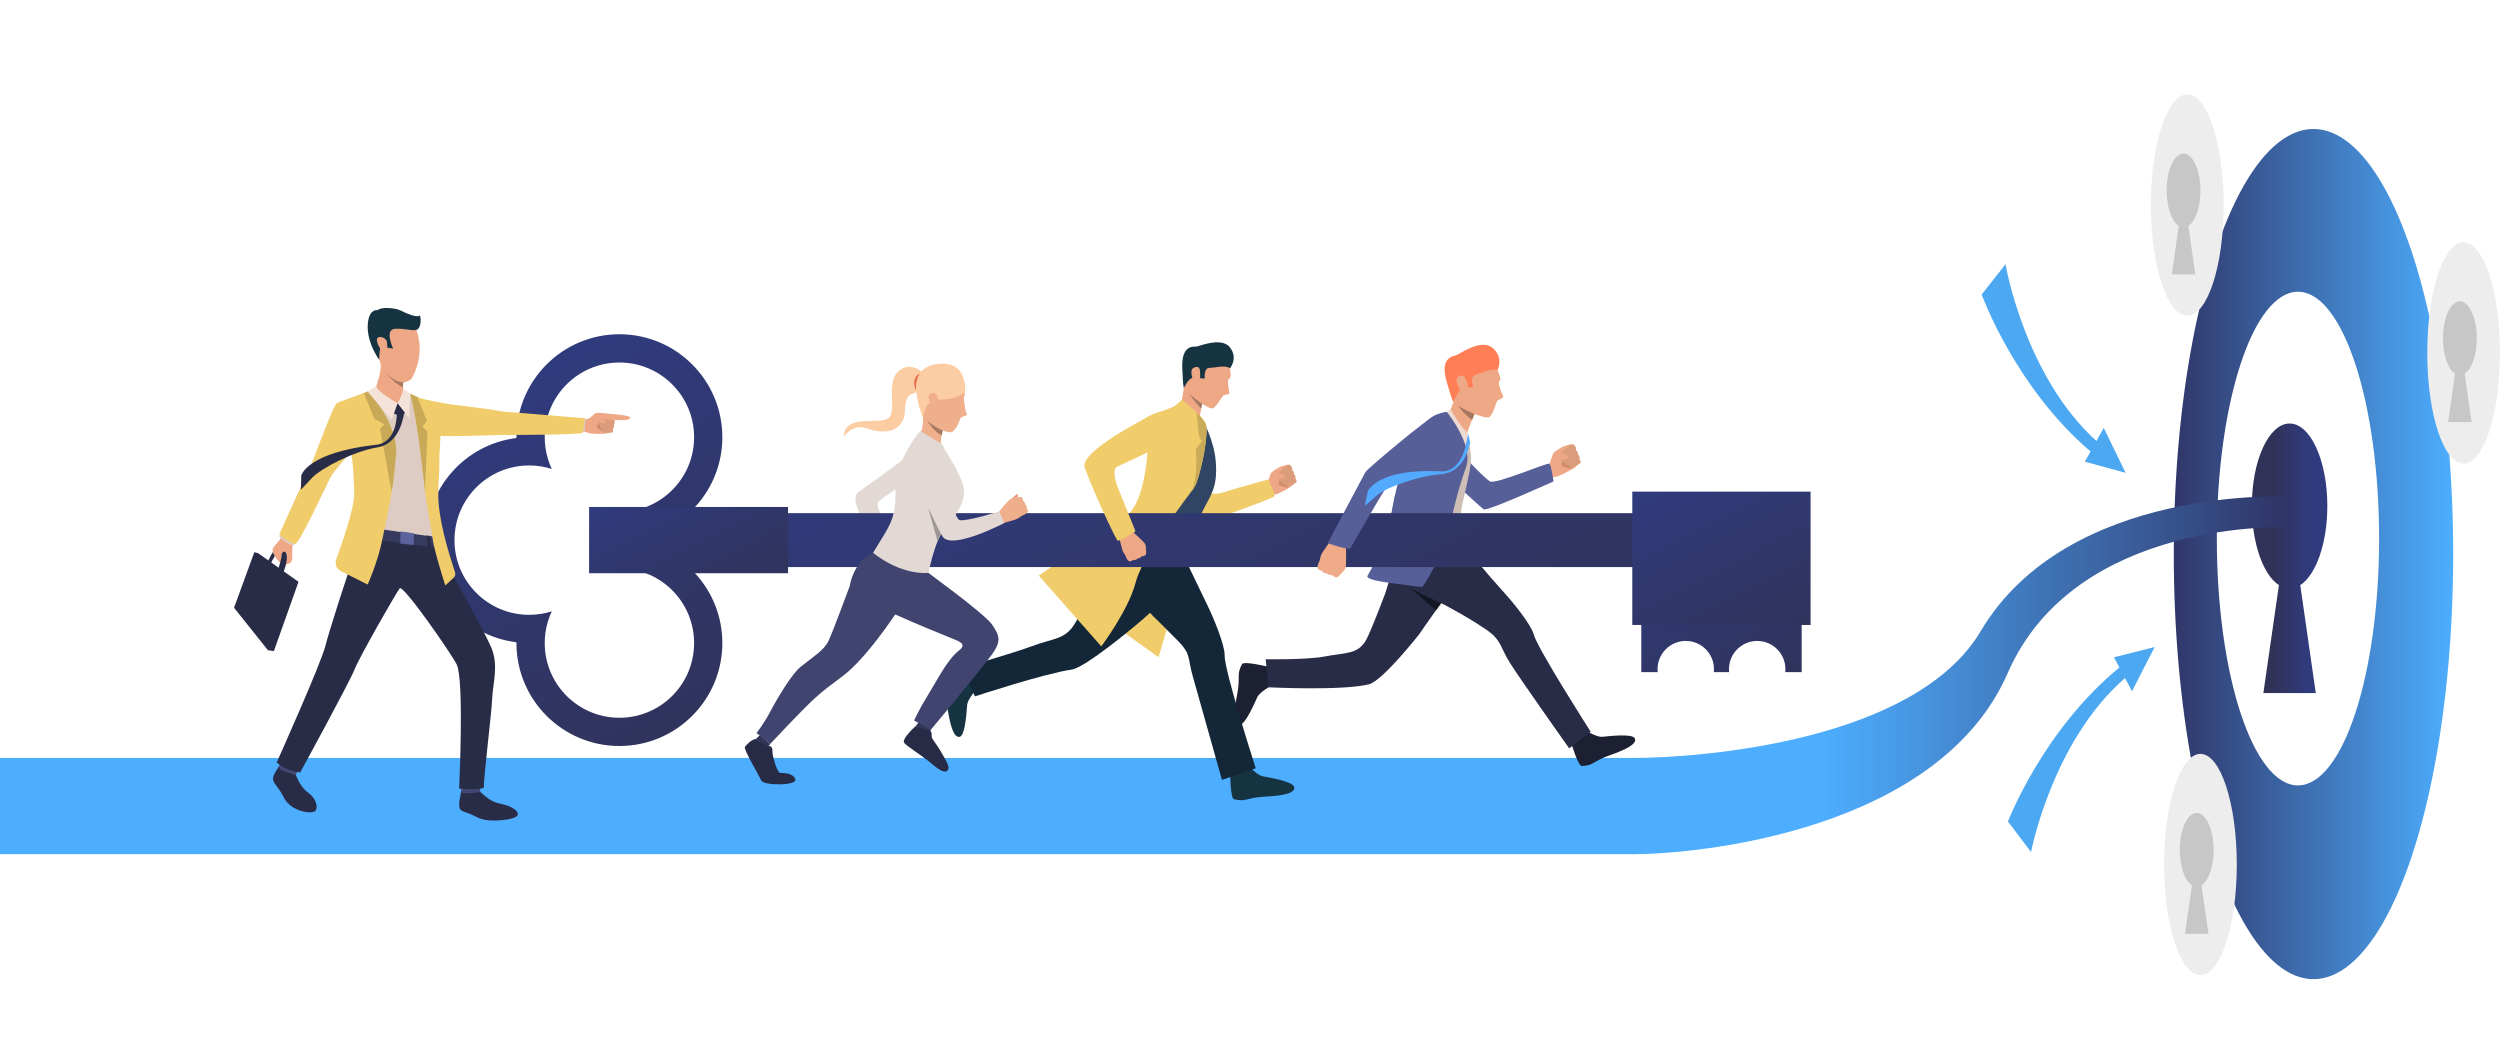 <?xml version="1.0" encoding="UTF-8"?><svg id="Layer_2" xmlns="http://www.w3.org/2000/svg" xmlns:xlink="http://www.w3.org/1999/xlink" viewBox="0 0 685.89 285.83"><defs><style>.cls-1{fill:#4da8f2;}.cls-1,.cls-2,.cls-3,.cls-4,.cls-5,.cls-6,.cls-7,.cls-8,.cls-9,.cls-10,.cls-11,.cls-12,.cls-13,.cls-14,.cls-15,.cls-16,.cls-17,.cls-18,.cls-19,.cls-20,.cls-21,.cls-22,.cls-23,.cls-24,.cls-25,.cls-26,.cls-27,.cls-28,.cls-29,.cls-30,.cls-31,.cls-32,.cls-33,.cls-34,.cls-35,.cls-36,.cls-37,.cls-38,.cls-39,.cls-40,.cls-41,.cls-42,.cls-43,.cls-44,.cls-45,.cls-46,.cls-47,.cls-48,.cls-49,.cls-50,.cls-51,.cls-52,.cls-53,.cls-54{stroke-width:0px;}.cls-2{fill:#282b45;}.cls-3{fill:#455b80;}.cls-4{fill:url(#linear-gradient-6);}.cls-5{fill:#e66d45;}.cls-6{fill:#c2c6d4;}.cls-7{fill:#9c9592;}.cls-8{fill:#c7a958;}.cls-9{fill:#decbc4;}.cls-10{fill:#cf8c6c;}.cls-11{fill:#3d4169;}.cls-12{fill:url(#linear-gradient-5);}.cls-13{fill:#40446e;}.cls-14{fill:#eea886;}.cls-15{fill:#a67961;}.cls-16{fill:#424773;}.cls-17{fill:#dbdff0;}.cls-18{fill:#1d2033;}.cls-19{fill:#163342;}.cls-20{fill:#132738;}.cls-21{fill:#575f99;}.cls-22{fill:#cfbeb6;}.cls-23{fill:url(#linear-gradient-2);}.cls-24{fill:#54aaff;}.cls-25{fill:url(#linear-gradient-7);}.cls-26{fill:#eb9981;}.cls-27{fill:#2f4563;}.cls-28{fill:#f5e2d9;}.cls-29{fill:url(#linear-gradient-3);}.cls-30{fill:#5b629e;}.cls-31{fill:url(#linear-gradient);mix-blend-mode:multiply;}.cls-32{fill:#eddad3;}.cls-33{fill:url(#linear-gradient-9);}.cls-34{fill:#c7c7c7;}.cls-35{fill:#5d676c;}.cls-36{fill:#313454;}.cls-37{fill:#ededed;}.cls-38{fill:#f0cc6a;}.cls-39{fill:url(#linear-gradient-8);}.cls-40{fill:#363a5e;}.cls-41{fill:#efaa88;}.cls-42{fill:#e2d9d4;}.cls-55{filter:url(#luminosity-noclip);}.cls-43{fill:#fff;}.cls-56{mask:url(#mask-1);}.cls-57{mask:url(#mask);}.cls-44{fill:#151624;}.cls-45{fill:url(#linear-gradient-10);}.cls-46{fill:#a77860;}.cls-47{fill:#292c47;}.cls-48{fill:url(#linear-gradient-4);}.cls-49{fill:#db9c7c;}.cls-50{fill:#6281b5;}.cls-51{fill:#c9ab59;}.cls-52{fill:#fccca2;}.cls-53{fill:#efaf8b;}.cls-54{fill:#ff7e55;}</style><filter id="luminosity-noclip" x="0" y="0" width="661.62" height="285.83" color-interpolation-filters="sRGB" filterUnits="userSpaceOnUse"><feFlood flood-color="#fff" result="bg"/><feBlend in="SourceGraphic" in2="bg"/></filter><filter id="luminosity-noclip-2" x="0" y="-7724" width="661.62" height="32766" color-interpolation-filters="sRGB" filterUnits="userSpaceOnUse"><feFlood flood-color="#fff" result="bg"/><feBlend in="SourceGraphic" in2="bg"/></filter><mask id="mask-1" x="0" y="-7724" width="661.62" height="32766" maskUnits="userSpaceOnUse"/><linearGradient id="linear-gradient" x1="330.81" y1="18.4" x2="330.81" y2="266.83" gradientUnits="userSpaceOnUse"><stop offset="0" stop-color="#fff"/><stop offset="1" stop-color="#000"/></linearGradient><mask id="mask" x="0" y="0" width="661.62" height="285.83" maskUnits="userSpaceOnUse"><g class="cls-55"><g class="cls-56"><polygon class="cls-31" points="661.62 65.01 661.62 285.83 0 285.83 0 47.18 72.7 47.18 72.7 83.19 109.88 83.19 109.88 38 139.22 38 139.22 57.01 154.48 57.01 167.69 43.81 182.71 43.81 182.71 0 224.73 0 224.73 65.01 267.68 65.01 267.68 80.67 284.32 80.67 284.32 57.03 347.78 57.03 347.78 83.19 372.05 83.19 372.05 47.18 409.08 47.18 409.08 100.92 411.24 100.92 411.24 28.52 443.85 28.52 443.85 47.18 471.53 47.18 471.53 83.19 508.7 83.19 508.7 38 538.04 38 538.04 57.01 553.31 57.01 566.52 43.81 581.54 43.81 581.54 0 623.55 0 623.55 65.01 661.62 65.01"/></g></g></mask><linearGradient id="linear-gradient-2" x1="330.81" y1="18.4" x2="330.81" y2="266.83" gradientUnits="userSpaceOnUse"><stop offset="0" stop-color="#d3d9e6"/><stop offset="1" stop-color="#fff"/></linearGradient><linearGradient id="linear-gradient-3" x1="596.39" y1="152.01" x2="673.05" y2="152.01" gradientUnits="userSpaceOnUse"><stop offset="0" stop-color="#303669"/><stop offset="1" stop-color="#4daeff"/></linearGradient><linearGradient id="linear-gradient-4" x1="623.49" y1="153.17" x2="633.37" y2="153.17" gradientUnits="userSpaceOnUse"><stop offset="0" stop-color="#303257"/><stop offset="1" stop-color="#303b7d"/></linearGradient><linearGradient id="linear-gradient-5" x1="625.55" y1="185.27" x2="499.73" y2="185.27" xlink:href="#linear-gradient-3"/><linearGradient id="linear-gradient-6" x1="376.11" y1="236.89" x2="294.21" y2="80.42" xlink:href="#linear-gradient-4"/><linearGradient id="linear-gradient-7" x1="487.26" y1="194.9" x2="460.85" y2="144.44" xlink:href="#linear-gradient-4"/><linearGradient id="linear-gradient-8" x1="488.01" y1="183.2" x2="460.28" y2="130.23" xlink:href="#linear-gradient-4"/><linearGradient id="linear-gradient-9" x1="1351.37" y1="-585.44" x2="1297.74" y2="-687.9" gradientTransform="translate(-1154.94 793.76)" xlink:href="#linear-gradient-4"/><linearGradient id="linear-gradient-10" x1="200.74" y1="170.77" x2="179.89" y2="130.93" xlink:href="#linear-gradient-4"/></defs><g id="_Слой_1"><g class="cls-57"><polygon class="cls-23" points="661.62 65.01 661.62 285.83 0 285.83 0 47.18 72.7 47.18 72.7 83.19 109.88 83.19 109.88 38 139.22 38 139.22 57.01 154.48 57.01 167.69 43.81 182.71 43.81 182.71 0 224.73 0 224.73 65.01 267.68 65.01 267.68 80.67 284.32 80.67 284.32 57.03 347.78 57.03 347.78 83.19 372.05 83.19 372.05 47.18 409.08 47.18 409.08 100.92 411.24 100.92 411.24 28.52 443.85 28.52 443.85 47.18 471.53 47.18 471.53 83.19 508.7 83.19 508.7 38 538.04 38 538.04 57.01 553.31 57.01 566.52 43.81 581.54 43.81 581.54 0 623.55 0 623.55 65.01 661.62 65.01"/></g><path class="cls-42" d="M253.28,129.93s-12.25,6.64-12.49,8.17c-.34,2.14,4.35,8.5,4.35,8.5l-3.51,2.93s-10.08-11.86-5.95-14.68c4.96-3.39,14.81-10.79,14.81-10.79l2.79,5.88Z"/><ellipse class="cls-29" cx="634.72" cy="152.01" rx="38.33" ry="116.63"/><ellipse class="cls-43" cx="630.46" cy="147.76" rx="22.26" ry="67.72"/><path class="cls-48" d="M638.52,138.82c0-12.5-4.64-22.63-10.35-22.63s-10.36,10.13-10.36,22.63c0,10.28,3.14,18.95,7.43,21.71l-4.27,29.62h14.38l-4.26-29.62c4.29-2.76,7.43-11.43,7.43-21.71Z"/><path class="cls-12" d="M628.16,136.26v8.4s-58.62-2.84-77.34,40.01c-18.9,43.28-84.66,49.69-102.99,49.69H0v-26.41h447.84c18.33,0,77.56-4.38,95.59-34.81,23.84-40.23,84.73-36.88,84.73-36.88Z"/><polygon class="cls-36" points="255.47 200.09 254.9 201.27 251.21 199.22 252.07 198.13 255.47 200.09"/><path class="cls-2" d="M251.21,199.22s3.53,1.35,3.68,1.33c.15-.02.3-.18.58.28.28.46,0,1.19.24,1.68.25.49,2.13,2.99,2.97,4.62.3.59,1.74,2.86,1.55,3.72-.19.86-1,1.76-4.29-1.06-3.29-2.81-7.45-5.15-7.92-6.1-.48-.95,2.24-3.63,3.19-4.48Z"/><path class="cls-18" d="M347.68,182.87s.38,2.62.55,3.71c.17,1.09,1.05,1.46.34,1.72-.71.26-3.09,1.86-3.59,2.9-.51,1.05-3.37,7.97-5.03,7.71-1.66-.26-1.41-3.75-.5-8.54.92-4.79-.28-5.2,1.3-8.16.49-.92,6.92.66,6.92.66Z"/><polygon class="cls-14" points="349.65 182.75 347.68 182.87 348.32 187.79 350.23 187.7 349.65 182.75"/><path class="cls-18" d="M431.13,203.97s2.04-1.62,2.88-2.3c.83-.68.72-1.61,1.29-1.14.57.47,3.09,1.7,4.23,1.62,1.14-.08,8.41-1.07,9.01.47.6,1.54-2.48,3.04-7,4.63-4.51,1.58-4.28,2.8-7.56,2.91-1.02.04-2.86-6.19-2.86-6.19Z"/><polygon class="cls-14" points="430.21 202.67 431.31 204.22 435 201.21 433.96 199.69 430.21 202.67"/><path class="cls-47" d="M398.15,161.88c-.62.71-1.64,2.06-2.77,3.6-.46.63-.94,1.3-1.42,1.97-2.32,3.24-4.6,6.57-4.6,6.57,0,0-10.04,12.8-13.8,13.73-7.4,1.82-27.53.82-27.53.82l-.78-7.7s11.36.19,16.2-.76c5.6-1.1,9.19-.47,11.42-4.66,1.49-2.79,5.14-12.56,5.18-12.65,1.45-4.95,3.6-11.31,5.51-13.08,1.6-1.48,12.6,12.16,12.6,12.16Z"/><path class="cls-47" d="M420.79,174.04c-.62-2.44-5.33-8.45-8.59-11.98h0c-5.14-5.66-8.65-10.19-8.65-10.19,0,0-20.39,4.07-19.78,6.06,1.17,3.76,11.35,7.16,13.29,8.41l3.99,2.22s3.97,2.27,6.92,4.33c3.96,2.76,3.49,4.46,6.25,8.92,2.48,3.99,16.29,23.51,16.29,23.51l5.91-4.55s-14.68-22.94-15.64-26.73Z"/><path class="cls-14" d="M427.39,130.67s-1.68.46-2.64.53c-.95.07.73-3.03.73-3.03l1.9,2.51Z"/><path class="cls-14" d="M425.07,127.43s.85-2.51.99-2.89,1.06-1.04,2.18-1.7c1.12-.66,2.93-1.06,3.14-.96.2.1.45.1.73.61.28.5.25,1.08.25,1.08,0,0,.64.46.54,1.17,0,0,.58.46.34,1.25,0,0,.56.46.33,1.02,0,0-.92.66-1.19,1.01-.27.34-2.88,1.78-4.99,2.67,0,0-1.68-.01-2.32-3.25Z"/><path class="cls-10" d="M428.51,125.88s.1,1.33-.06,1.72c-.16.39,2.77,1.06,2.77,1.06,0,0-1.09-2.85-2.71-2.77Z"/><path class="cls-49" d="M431.08,122.04s-2.8,1.75-2.57,2.24c.23.49.6.53.6.53l-.83,1.24s-.08,1.13,1.17.89c0,0-.18,1.05,1,.67,0,0,.19.75.77.67.58-.08,2.34-1.28,2.34-1.28,0,0,.3-.44-.29-1.04,0,0,.26-.73-.36-1.23,0,0,.16-.65-.51-1.19,0,0,.14-1.41-1.03-1.67,0,0-.18.09-.3.16Z"/><path class="cls-14" d="M426.14,124.47s2.26-.19,3.54.24c.29.1.55.25.57.55.02.31-.4.72-1.38.85-.97.13-2.17.75-2.17.75,0,0-1.04-.16-.56-2.4Z"/><path class="cls-21" d="M397.91,120.66s6.26,7.82,10.75,11.37c1.41,1.11,15.91-5.25,16.44-4.81.53.45,1.11,4.86,1.11,4.86,0,0-18.05,8.17-19.07,7.67-1.01-.5-14.27-12.91-15.04-14.74-.77-1.83-.79-4.08,1.04-5.16,2.57-1.51,4.76.81,4.76.81Z"/><path class="cls-22" d="M401.52,116.06s2.08,6.19,2.08,9.72c0,3.53-2.69,12.78-2.76,14.75-.07,1.97,2.71,11.34,2.71,11.34l-21.23,5.44s-.53-5.59-.41-12.3c.12-6.71,2.09-12.21,2.59-16.04,1.69-13.08,12.42-15.96,12.42-15.96l4.6,3.06Z"/><path class="cls-14" d="M410.52,100.83s1.74,3.26.87,3.76c-.72.42.83,3.62,1.03,4.14.2.52-1.31.9-1.63,1.23-.32.33-1.29,4.46-2.53,4.58-1.24.12-6.82-1.85-8.34-3.44-1.52-1.59-2.74-8.74-1.71-11.75,1.03-3.01,9.22-4.22,12.3,1.47Z"/><path class="cls-14" d="M404.54,113.64s-.15.33-.37.84c-.09.21-.2.46-.31.73-.09.21-.18.42-.27.65-.58,1.41-1.22,3.12-1.32,3.97-.18,1.59-4.6-6.78-4.6-6.78,0,0,2.11-4.72,3.6-10.3,1.49-5.59,3.28,10.89,3.28,10.89Z"/><path class="cls-54" d="M410.87,101.53s1.81-3.51-1.44-6.13c-3.24-2.62-9.26,1.93-9.94,2.1-.68.17-4.55.43-2.61,7.17,1.71,5.92,1.89,5.65,1.89,5.65,0,0,1.24-2.96,1.94-3.46,1.1-.8,3.51-.59,3.51-.59,0,0-1.13-3.05.66-3.48,1.8-.42,4.17-1.94,5.98-1.25Z"/><path class="cls-14" d="M402.32,104.51c-.16-.42-.66-2.22-2.21-1.17-1.55,1.05.94,4.45,1.21,4.49.27.05,2.31.2,1-3.32Z"/><path class="cls-32" d="M397.98,112.3s2.76,4.98,4.84,6.55l-.59,3.18-5.31-9.02,1.06-.71Z"/><polygon class="cls-11" points="403.56 151.87 402.99 149.89 382.16 155.12 382.34 157.49 403.56 151.87"/><path class="cls-21" d="M402.18,128.32c-.43,1.17-.84,2.36-1.21,3.55h0c-.83,2.62-1.54,5.27-2.14,7.85-.21.92-.41,1.83-.6,2.73-2.23,10.73-8.02,18.59-8.02,18.59,0,0-8.62-.72-10.61-2.16,0,0,.61-12.37,3.41-24.26.22-.92.45-1.84.69-2.74h0c1.86-10.49,6.7-18.21,13.23-18.87.12.15,7.53,9.17,5.25,15.32Z"/><path class="cls-21" d="M382.8,135.47s-1.56,12.33-7.62,22.52c-.82,1.38,9.54,2.35,9.54,2.35l-1.92-24.87Z"/><path class="cls-46" d="M404.54,113.64s-.15.33-.37.84c-.09.21-.2.46-.31.73-2.97-2.23-3.68-3.84-3.7-3.89,1.39,1.01,4.38,2.31,4.38,2.31Z"/><path class="cls-24" d="M402.79,119.03s.68,2.18.53,2.99c-.06.3-1.05-.17-1.05-.17l.52-2.82Z"/><path class="cls-44" d="M395.37,165.49c-.46.63-.94,1.3-1.42,1.97l-7.32-6.41c.06.04.99.64,2.22,1.35,1.27.73,6.52,3.09,6.52,3.09Z"/><path class="cls-1" d="M591.15,177.52l-11.18,2.81,1.5,2.81c-20.95,17.11-30.58,42.24-30.58,42.24l6.34,8.38s5.79-30.4,25.78-47.72l1.92,3.61,6.21-12.13Z"/><path class="cls-1" d="M583.18,129.72l-6-12.32-2.01,3.59c-19.74-17.82-24.94-48.49-24.94-48.49l-6.55,8.29s9.17,25.46,29.88,43.08l-1.57,2.8,11.18,3.05Z"/><path class="cls-37" d="M685.89,96.82c0,16.77-4.47,30.36-9.98,30.36s-9.98-13.59-9.98-30.36,4.47-30.36,9.98-30.36,9.98,13.59,9.98,30.36Z"/><path class="cls-34" d="M679.52,92.81c0-5.6-2.08-10.15-4.64-10.15s-4.64,4.54-4.64,10.15c0,4.61,1.41,8.5,3.33,9.73l-1.91,13.28h6.45l-1.91-13.28c1.93-1.24,3.33-5.12,3.33-9.73Z"/><path class="cls-37" d="M610.07,56.26c0,16.77-4.47,30.36-9.98,30.36s-9.98-13.59-9.98-30.36,4.47-30.36,9.98-30.36,9.98,13.59,9.98,30.36Z"/><path class="cls-34" d="M603.71,52.26c0-5.6-2.08-10.15-4.64-10.15s-4.64,4.54-4.64,10.15c0,4.61,1.41,8.5,3.33,9.73l-1.91,13.28h6.45l-1.91-13.28c1.93-1.24,3.33-5.12,3.33-9.73Z"/><path class="cls-37" d="M613.68,237.19c0,16.77-4.47,30.36-9.98,30.36s-9.98-13.59-9.98-30.36,4.47-30.36,9.98-30.36,9.98,13.59,9.98,30.36Z"/><path class="cls-34" d="M607.32,233.18c0-5.6-2.08-10.15-4.64-10.15s-4.64,4.54-4.64,10.15c0,4.61,1.41,8.5,3.33,9.73l-1.91,13.28h6.45l-1.91-13.28c1.92-1.24,3.33-5.12,3.33-9.73Z"/><path class="cls-38" d="M333.62,127.46s-7.97,21.85-7.98,24.37c-.01,2.52-7.79,28.48-7.79,28.48,0,0-14.42-10.23-18.27-13.29-3.85-3.06,28.73-40.2,34.04-39.55Z"/><path class="cls-19" d="M337.52,212.33s2.49-1.01,3.51-1.44c1.02-.43,1.17-1.38,1.6-.75s2.56,2.58,3.71,2.82c1.15.25,8.62,1.38,8.77,3.07.15,1.69-3.34,2.29-8.25,2.55-4.91.26-5.04,1.53-8.31.69-1.02-.26-1.03-6.94-1.03-6.94Z"/><path class="cls-19" d="M265.04,184.74s1.23,2.29,1.76,3.24c.53.94,1.46.99.89,1.47-.57.48-2.23,2.75-2.34,3.89-.12,1.14-.44,8.49-2.06,8.81-1.62.32-2.56-2.99-3.32-7.72-.76-4.73-2-4.71-1.53-7.97.15-1.02,6.61-1.71,6.61-1.71Z"/><polygon class="cls-14" points="336.99 210.78 337.62 212.63 342.14 210.72 341.55 208.93 336.99 210.78"/><polygon class="cls-14" points="266.82 183.97 265.04 184.74 267.28 189.07 269.01 188.35 266.82 183.97"/><path class="cls-50" d="M316.66,167.06h0c-.7.51-1.56,1.13-2.56,1.8h0c-.73-.31-7.15-9.51-7.15-9.51,0,0,8.06,4.48,9.71,7.71Z"/><path class="cls-14" d="M347.66,132.64s.81-2.35.95-2.7c.14-.35,1-.97,2.06-1.58,1.06-.61,2.76-.97,2.95-.88.19.09.42.1.68.57.26.47.22,1.02.22,1.02,0,0,.6.43.5,1.1,0,0,.54.43.31,1.17,0,0,.52.44.3.96,0,0-.87.61-1.12.93-.26.32-2.15,1.47-4.13,2.3,0,0-2.15,1-2.71-2.89Z"/><path class="cls-10" d="M350.89,131.22s.08,1.25-.07,1.61c-.15.36,2.59,1.01,2.59,1.01,0,0-1-2.68-2.52-2.62Z"/><path class="cls-14" d="M346.86,133.33s.85-.8,1.23-1.5c.37-.7,2.07,2.98,2.07,2.98,0,0-2.11.09-3.04.74-.93.66-.25-2.22-.25-2.22Z"/><path class="cls-49" d="M353.33,127.63s-2.64,1.62-2.43,2.08c.21.46.56.5.56.5l-.78,1.16s-.09,1.06,1.1.84c0,0-.18.98.93.64,0,0,.17.7.71.63.54-.07,2.2-1.18,2.2-1.18,0,0,.27-.4-.27-.96,0,0,.27-.71-.31-1.18,0,0,.13-.61-.5-1.12,0,0,.16-1.3-.93-1.56,0,0-.17.08-.28.15Z"/><path class="cls-14" d="M348.68,129.88s2.12-.17,3.32.25c.27.1.52.24.53.52.01.29-.38.67-1.3.79-.92.12-2.04.69-2.04.69,0,0-.98-.15-.51-2.26Z"/><path class="cls-20" d="M307.53,147.55c-2.04,1.53-4.77,7.54-6.68,12.23-.04.08-4.58,9.28-6.31,11.85-2.59,3.87-5.82,3.53-11.39,5.64-4.52,1.72-19.26,6-19.26,6l3.59,7.78s19.11-6.29,26.53-7.34c3.76-.53,17.36-11.97,17.36-11.97h0c1.45-1.19,2.75-2.34,3.87-3.36h0c.89-.82,1.65-1.55,2.27-2.16,1.1-1.09,1.73-1.77,1.73-1.77,0,0-10-18.2-11.7-16.91Z"/><path class="cls-38" d="M325.13,118.77l6.13,15.5s.31,2.15,4.78.7c4.57-1.48,11.9-3.43,11.9-3.43,0,0,2.22,4.37,1.68,4.68-1.56.91-14.38,5.64-19.63,7.07-4.17,1.14-12.14-20.19-12.14-20.19l7.29-4.33Z"/><path class="cls-20" d="M335.98,179.76c.09-2.59-2.82-9.89-5.02-14.33h0c-3.44-7.08-6.94-14.45-6.94-14.45,0,0-19.98-.01-19.95,2.13.07,4.06,10.52,13.89,12.07,15.68h-.02s5.01,4.91,7.18,7.15c3.46,3.57,2.49,4.38,3.94,9.58,1.29,4.66,8.01,28.45,8.01,28.45l9.27-3.19s-8.69-27-8.54-31.02Z"/><path class="cls-27" d="M303.07,151.83s13.64-14.55,12.47-23.95c-.1-.76-.14-1.51-.14-2.25,0-.97.07-1.91.21-2.84.86-5.51,4.18-10.06,8.31-12.32,0,0-.04-1.2,5.7,4.32.32.3,3.52,5.93,3.95,12.06.53,7.49-1.61,9-4.26,14.69-1.93,4.16-4.71,7.79-5.3,9.45,0,0-1.53,2.45-20.95.85Z"/><path class="cls-17" d="M320.13,114.04s1.71-2.8,3.74-1.56c2.03,1.23,4.15,4.72,3.61,10.34-.54,5.61-5.78,7.02-8.13,5.35-2.35-1.66-1.73-10.16.78-14.13Z"/><path class="cls-14" d="M337.27,100.35s.86,3.26-.02,3.53c-.73.22-.02,3.38.05,3.89.07.51-1.35.52-1.7.75-.35.23-2.08,3.69-3.2,3.54-1.13-.15-5.67-3.07-6.69-4.8-1.01-1.73-.6-8.34.94-10.8,1.54-2.46,9.08-1.82,10.62,3.88Z"/><path class="cls-14" d="M329.98,110s-.07.3-.17.78c-.07.35-.16.79-.25,1.26-.24,1.29-.49,2.85-.42,3.59.13,1.38-5.08-4.92-5.08-4.92,0,0,.96-4.36,1.24-9.34.28-4.98,4.68,8.63,4.68,8.63Z"/><path class="cls-19" d="M337.46,101.02s2.31-2.71-.02-5.71c-2.33-3.01-8.63-.22-9.27-.21-.64.01-4.05-.57-3.81,5.82.24,6.39.49,5.4.49,5.4,0,0,1.31-2.67,2.45-2.66,1.24,0,3.24.21,3.24.21,0,0-.37-2.95,1.31-2.95,1.68,0,4.13-.88,5.6.11Z"/><path class="cls-14" d="M329.22,101.9c-.05-.41,0-1.68-1.6-1.07-1.59.61-.21,3.72.02,3.81.23.1,2.01.66,1.58-2.74Z"/><path class="cls-46" d="M329.82,110.77c-.07.35-.16.79-.25,1.26-1.76-1.66-3.1-3.64-3.5-4.25.77,1.03,3.75,2.99,3.75,2.99Z"/><path class="cls-6" d="M323.08,121.05c-.08.06-5.51,3.78-7.69,4.58,0-.97.07-1.91.21-2.84,0,0,0,0,0,0l7.47-1.74Z"/><path class="cls-38" d="M328.22,132.64c-.04.1-.08.19-.12.26-.17.31-.36.36-.57.21-1.96-1.44-5.24-21.67-5.24-21.67l.12-.11,1.85-1.66s2.19,1.67,4.01,3.47c0,0,0,0,0,0,1.11,1.09,2.11,2.22,2.48,3.06.01.03.02.05.03.08,0,0,0,0,0,0,.88,2.19-.85,11.71-2.59,16.33Z"/><path class="cls-3" d="M324.62,149.74s-9.89.78-12.69.43c-2.8-.35-2.68,3.71-2.68,3.71,0,0,13.09-1.1,14.88-2.66l.49-1.48Z"/><path class="cls-38" d="M330.57,116.4s0,.02,0,.05c-.06.83-.85,11.82-2.7,16.6-.05.13-.1.26-.16.38-.19.44-.59,1.05-1.16,1.81-4.06,5.44-13.25,17.89-14.98,24.57-1.97,7.61-9.43,17.52-9.43,17.52l-17.15-19.41s16.88-11.41,24.02-16.45c6.84-4.83,6.15-27.23,6.15-27.23l7.02-2.75,1.65-.63,4.33,3.56,2.37,1.95.04.03Z"/><path class="cls-51" d="M330.8,116.3s0,0,0,0c.88,2.19-.85,11.71-2.59,16.33-.04.1-.08.19-.12.26-.05.13-.1.26-.16.38-.19.44-.59,1.05-1.16,1.82.31-.59.56-1.27.75-1.99,1.14-4.21.55-9.96.55-9.96l1.74-2.05-.86-1.39c-.04-.46-.38-3.7-.56-5.44-.07-.66-.12-1.11-.12-1.11,0,0,0,0,0,0,1.11,1.09,2.11,2.22,2.48,3.06l.03.08Z"/><rect class="cls-4" x="168.37" y="140.79" width="322.61" height="14.79"/><path class="cls-25" d="M450.3,148.19v36.22h4.5c-.03-.27-.04-.54-.04-.82,0-4.28,3.46-7.74,7.74-7.74s7.74,3.46,7.74,7.74c0,.28-.02.55-.04.82h4.2c-.03-.27-.04-.54-.04-.82,0-4.28,3.46-7.74,7.74-7.74s7.74,3.46,7.74,7.74c0,.28-.02.55-.04.82h4.5v-36.22h-43.97Z"/><rect class="cls-39" x="447.83" y="134.88" width="48.91" height="36.58"/><path class="cls-33" d="M173.42,148.41c0-.07,0-.15,0-.22s0-.15,0-.22c13.95-1.72,24.76-13.6,24.76-28.02,0-15.6-12.65-28.25-28.24-28.25s-28.25,12.65-28.25,28.25c0,.07,0,.15,0,.22-13.95,1.72-24.76,13.61-24.76,28.02s10.81,26.31,24.76,28.02c0,.07,0,.15,0,.22,0,15.6,12.65,28.24,28.25,28.24s28.24-12.65,28.24-28.24c0-14.42-10.81-26.31-24.76-28.02ZM169.94,196.92c-11.32,0-20.49-9.17-20.49-20.49,0-3.12.7-6.07,1.94-8.71-1.96.62-4.04.96-6.21.96-11.32,0-20.49-9.17-20.49-20.49s9.17-20.49,20.49-20.49c2.16,0,4.25.34,6.21.96-1.24-2.64-1.94-5.6-1.94-8.71,0-11.32,9.17-20.49,20.49-20.49s20.49,9.17,20.49,20.49-9.17,20.49-20.49,20.49c-2.17,0-4.25-.34-6.21-.96,1.24,2.64,1.94,5.6,1.94,8.71s-.7,6.07-1.94,8.71c1.96-.62,4.04-.96,6.21-.96,11.32,0,20.49,9.17,20.49,20.49s-9.17,20.49-20.49,20.49Z"/><rect class="cls-45" x="161.62" y="139.09" width="54.59" height="18.18"/><path class="cls-14" d="M162.08,118.95s-2.39-.54-2.96-1.29c-.57-.75,1.25-2.65,1.25-2.65l1.77-.26-.06,4.21Z"/><path class="cls-14" d="M161.12,115.33s1.73-1.59,2.01-1.82c.27-.23,1.34-.34,2.48-.17,1.11.17,2.69.23,2.8.39.12.16.29.25.3.76,0,.51-.27.95-.27.95,0,0,.3.63-.08,1.14,0,0,.26.6-.27,1.11,0,0,.24.6-.18.93,0,0-1,.12-1.35.27-.36.15-2.45.26-4.47.05,0,0-1.85-.84-.96-3.62Z"/><path class="cls-10" d="M164.45,115.6s-.49,1.08-.78,1.31c-.29.23,1.87,1.71,1.87,1.71,0,0,.2-2.39-1.09-3.02Z"/><path class="cls-49" d="M168.1,113.71s-2.93.17-2.96.64c-.03.47.24.67.24.67l-1.17.61s-.55.85.53,1.2c0,0-.59.74.49.95,0,0-.17.65.31.85.48.2,2.36,0,2.36,0,0,0,.42-.2.22-.92,0,0,.55-.47.29-1.13,0,0,.44-.7.15-1.41,0,0,.4-.81-.17-1.46,0,0-.18,0-.3,0Z"/><path class="cls-14" d="M163.22,113.49s1.84.81,2.65,1.7c.18.2.32.43.21.67-.12.25-.62.39-1.44.08-.81-.31-2.01-.34-2.01-.34,0,0-.74-.57.59-2.11Z"/><path class="cls-14" d="M168.57,115.17s-3.17-.2-3.46-.05c-.29.15-.22-1.01.03-1.12.25-.11,2.9-.36,3.16-.33.27.04.85.92.26,1.5Z"/><polygon class="cls-9" points="160.15 114.87 160.81 114.94 160.31 118.55 158.93 118.55 160.15 114.87"/><path class="cls-14" d="M167.74,113.57s5.19.38,5.19.98c0,.58-1.21.98-5.19.54-3.87-.44,0-1.52,0-1.52Z"/><path class="cls-47" d="M131.83,217.29s2.49,2.6,4.95,3.09,5.23,1.5,5.3,3.04c.07,1.54-7.98,2.43-10.82.96-4.24-2.18-4.64-1.47-5.14-2.61s.42-4.27.37-4.64c-.05-.45,5.34.16,5.34.16Z"/><path class="cls-16" d="M131.52,216.02s.36,1.25.31,1.28c-.05.03-5.48.86-5.34-.16.11-.82.27-1.72.27-1.72l4.76.6Z"/><path class="cls-47" d="M81.17,212.62s1.2,3.32,3.21,4.73c2.01,1.41,2.88,3.46,2.34,4.87-.55,1.41-6.86.64-8.87-3.46-1.38-2.81-2.96-3.87-2.96-5.09,0-1.22,1.45-2.95,1.55-3.3.13-.43,4.73,2.26,4.73,2.26Z"/><path class="cls-16" d="M81.66,211.42s-.44,1.2-.5,1.2c-.05,0-5.19-1.37-4.73-2.26.37-.71,1.07-1.46,1.07-1.46l4.15,2.52Z"/><path class="cls-47" d="M73.5,154.05s1.44-3.41,2.55-3.62c1.11-.21.2.67.2.67,0,0-1.41,2.34-1.89,3.33-.02.05-.86-.38-.86-.38Z"/><path class="cls-14" d="M80.54,147.72s-.3,1.65-.36,3.32c-.06,1.67.2,2.31-.29,3.1-.37.6-1.28.83-1.4.55-.11-.27.69-2.84-.36-3.2-1.05-.36-.8,3.25-1.34,2.79-.54-.45-2.48-2.62-1.88-3.84.6-1.22,1.89-1.8,2.5-3.73.56-1.75,1.35-2.28,1.35-2.28l1.76,3.27Z"/><path class="cls-47" d="M78.28,151.44s1.27.85-.49,5.54l-1.49-.82s.95-2.6.99-4.19c0,0,.41-.9.99-.53Z"/><polygon class="cls-47" points="81.9 159.63 70.83 151.78 65.49 166.96 75.14 178.64 81.9 159.63"/><path class="cls-47" d="M120.12,150.26s12.35,22.01,14.64,27.33c2.12,4.94.44,10,.29,13.82-.17,4.37-2.52,23.09-2.26,24.37.26,1.28-6.83.57-6.83.57,0,0,1.44-29.76-.66-34.05-1.4-2.86-14.71-22.06-15.64-20.88-.93,1.18-11.06,18.81-12.4,22.28-1.25,3.25-14.89,28.22-14.89,28.22,0,0-3.86-.32-6.46-2.73,0,0,12.34-27.49,13.41-32.16.55-2.38,5.77-19.1,9.65-29.88,2.05-5.7,21.15,3.11,21.15,3.11Z"/><path class="cls-9" d="M76.6,147.2s2.62,2.59,3.83,2.37c1.21-.22,8.87-15.62,9.85-17.94.98-2.31,6.02-7.61,6.02-7.61,0,0,0,0,0,.01,0,0,0,0,0,0,0,0,0,0,0,0,.13.5,1.99,7.38,2.05,10.68.07,3.43.96,9.78.96,9.78l1.06.15,17.56,2.47,1.58.22s.89-1.18.76-3.84c-.08-1.7-.29-4.88-.2-7.84,0-.01,0-.03,0-.05,0-.04,0-.07,0-.11,0-.02,0-.03,0-.04.05-1.62-.93-3.01-.63-4.17.84-3.27.28-6.19.27-6.32l.11-6.43c.17.37,11.64-.74,12.59-.39.97.36,17.06.7,18.07-.24,1.08-1.01.74-2.63.74-2.63l-18.38-1.26-10.34-2.39c-.15-.12-2.29-.02-3.54-.61-1.93-.92-4.61-2.16-6.34-2.95-1.01-.46-1.69-.77-1.69-.77,0,0-7.2-.69-7.76-.65-.18,0-1.04.31-2.17.74-2.44.93-6.14,2.46-6.9,3-1.1.79-8.5,16.93-9.15,18.08-.65,1.14-8.37,18.74-8.37,18.74Z"/><path class="cls-40" d="M119.52,147.35s.47.56.6,2.91c0,0-19.12-2.23-21.15-3.11,0,0-.08-2.6.35-2.64.47-.05,20.2,2.84,20.2,2.84Z"/><path class="cls-14" d="M103.22,105.99c.06,3,5.87,4.64,5.87,4.64,0,0,2.43-3.05,1.85-3.34-.23-.11-.32-.57-.35-1.08-.03-.49,0-1.02.03-1.36.02-.21.03-.35.03-.35,0,0-.83-.88-1.89-1.92-1.85-1.83-4.38-4.16-4.39-3.23,0,.05,0,.11.02.18.45,2.09-1.19,6.46-1.19,6.46Z"/><path class="cls-35" d="M103.7,144.97s-.42,2.63-.45,3.32l-.88-.18s.24-2.79.39-3.25l.95.11Z"/><path class="cls-47" d="M117.93,147.04s.34,2.39.34,3.3l-.94-.12s-.19-2.99-.3-3.3l.89.12Z"/><path class="cls-46" d="M105.45,101.6h0s.26.39.68.92c.89,1.12,2.57,2.96,4.45,3.71-.03-.49,0-1.02.03-1.36.19,0,.39-.03.58-.07-.52-.9-1.26-1.85-1.26-1.85l-1.17-.35-3.31-.99Z"/><path class="cls-14" d="M104.34,99.4c.5,1.09.98,1.89,1.12,2.2h0c.09.21.33.54.68.92.96,1.03,2.74,2.39,4.49,2.34.19,0,.39-.03.58-.07.71-.15,1.54-.48,2-1.38,3.63-7.1,1-12.9,1-12.9,0,0-9.91-2.8-11.46.18-1.09,2.09.42,6.14,1.6,8.71Z"/><path class="cls-19" d="M114.2,90.5s.92-.05,1.15-1.8c.23-1.72-.23-2.2-.23-2.2,0,0-.21,1.17-5.34-1.37-1.33-.66-5.3-1-6.15-.03,0,0-2.06-.48-2.62,2.94-.89,5.42,3.03,10.68,3.03,10.68,0,0-.03-3.54.75-4.01.78-.47,1.46.65,1.46.65l1.6.29s-2.43-5.24.48-5.43c2.91-.19,4.21.6,5.88.29Z"/><path class="cls-14" d="M106.19,93.95c-.15-1.56-2.97-2.16-2.78-.52.19,1.63,1.58,3.21,2.22,3.15.64-.06.68-1.44.56-2.63Z"/><path class="cls-38" d="M90.28,131.64c-1.11,2.25-8.02,17.33-9.24,17.55-1.21.22-4.44-2.57-4.44-2.57,0,0,7.72-17.01,8.37-18.16.65-1.14,8.05-17.29,9.15-18.08.64-.46,3.38-1.62,5.69-2.54.42-.17.83-.32,1.21-.47.49.54,8.36,9.44,7.62,17.33-.22,2.37-.52,6.24-1.18,10.31-.68,4.23-1.77,9.01-2.48,12.62-1.28,6.53-4.11,12.74-4.11,12.74l-7.37-3.69c-1.16-.58-1.71-1.94-1.27-3.16,1.66-4.65,4.97-14.03,4.97-18.1,0,0-.26-9.2-.9-11.4,0,0-4.76,5.02-6.03,7.6Z"/><path class="cls-38" d="M137.83,112.89l22.64,1.86s-.32,2.95-.6,3.96c-.18.64-21.44.62-22.47.64-1.13.02-16.37.55-16.54.18l-.32,5.68c.14,5.11-.52,8.62-.22,12.59.59,7.64,3.58,16.19,4.54,19.26.16.51,0,1.07-.39,1.44l-2.3,2.12s-3.19-9.84-3.57-13.39c-.36-3.43-1.51-8.03-2.01-12.51h0c-.64-5.68-1.3-11.31-1.77-14.62-1.23-8.61-2.24-11.98-2.24-11.98l.05-.04c.56.26,1.22.56,1.92.88,1.46.68,7.49,1.72,8.92,1.95,0,0,12.57,1.51,14.37,1.98Z"/><path class="cls-8" d="M102.63,114.83l2.83,1.59-1.21,1.23,3.22,17.36c.66-4.07.95-7.94,1.18-10.31.74-7.89-7.13-16.79-7.62-17.33-.38.14-.79.3-1.21.47l2.82,6.98Z"/><path class="cls-8" d="M112.54,108.03s1.06,3.45,2.29,12.06c.47,3.31,1.13,8.94,1.77,14.62l.66-16.26-1.35-1.46,1.2-1.5-2.56-6.54c-.7-.32-1.36-.63-1.92-.88l-.09-.04Z"/><path class="cls-38" d="M99.8,107.85c-2.31.91-6.78,2.33-7.42,2.79-1.1.79-6.77,16.68-7.42,17.82l14.84-20.61Z"/><polygon class="cls-47" points="75.14 178.64 73.5 178.38 64.21 166.74 69.78 151.49 70.83 151.78 75.14 178.64"/><path class="cls-30" d="M109.86,145.8s2.81.34,3.74.57l-.12,3.16-3.68-.39.06-3.33Z"/><path class="cls-47" d="M110.88,113.13s-.78,8.53-7.29,9.6c-6.51,1.07-15.26,5.64-17.86,8.24l-3.18,3.39.1-3.88s1.46-6.34,20.7-8.48c0,0,5.51-.12,5.55-9.09,0,0,2.02-.15,1.98.22Z"/><path class="cls-47" d="M111.36,113.21s-1.58,1.17-3.4.21c0,0,.68-2.68,1.1-2.78.41-.09,2.5,2.08,2.3,2.57Z"/><path class="cls-28" d="M100.87,107.42l2.34-1.42s.07,1.29,5.87,4.64l-1.65,4.64-6.57-7.86Z"/><path class="cls-28" d="M110.63,106.64s-.09,1.39-1.54,4l3.22,4.19.23-6.8-1.91-1.39Z"/><path class="cls-38" d="M324.1,115.92s3.37,5.8-8.19,9.65l-2.47-10.3s7.65-5.85,10.66.65Z"/><path class="cls-14" d="M309.74,153.97s-.46-.37-.59-.63c0,0-.19-.49-.35-.83-.05-.11-.1-.2-.13-.26-.15-.24-.55-.72-.75-1.39-.2-.67-.8-3.18-.8-3.18l2.15-.71,1.38-1.19s3.3,2.92,3.56,3.52c.02.06.05.12.06.18.17.53.07,1,.13,1.29.02.11.15,1.18-.07,1.42-.31.33-.66.43-.96.37,0,0-.63.61-1.22.66,0,0-.57.58-1.32.43,0,0-.64.53-1.09.32Z"/><path class="cls-38" d="M322.53,120.49l-16.34,7.72s-1.26,1.17.6,5.8c1.89,4.72,4.75,11.77,4.75,11.77,0,0-4.6,3.05-4.97,2.5-1.08-1.58-7.11-14.62-9-20.07-1.5-4.32,17.83-14.06,17.83-14.06l7.14,6.34Z"/><path class="cls-41" d="M361.5,155.91s-.06-.7.06-1.01c0,0,.26-.56.43-.97.05-.13.09-.24.11-.32.08-.32.16-1.05.57-1.77.41-.72,2.12-3.11,2.12-3.11l2.3,1.09,2.18.36s.17,5.02-.14,5.74c-.03.07-.06.14-.1.2-.32.58-.8.88-1,1.16-.08.1-.88,1.09-1.27,1.09-.53,0-.9-.21-1.1-.51,0,0-1.04-.04-1.56-.5,0,0-.96,0-1.44-.77,0,0-.97-.12-1.16-.66Z"/><path class="cls-21" d="M396.04,120.78s-11.47,8.31-15.64,12.97c-1.31,1.46-9.47,16.14-9.99,16.69-.52.55-6.14-1.42-6.14-1.42,0,0,9.71-18.39,10.32-19.46s17.32-15,19.37-15.72c2.05-.72,2.51-.15,3.56,1.92,1.48,2.91-1.48,5.02-1.48,5.02Z"/><path class="cls-24" d="M403.18,121.87s-1.18,7.73-7.83,8.23c-5.96.45-14.63,3.4-17.44,5.69l-3.48,3.01.85-4.01s2.53-6.35,20.01-5.48c0,0,5.35,1.02,7.14-8.28,0,0,.88.46.76.84Z"/><polygon class="cls-36" points="210.48 205.14 211.33 204.1 208.48 201.7 207.38 202.72 210.48 205.14"/><path class="cls-2" d="M207.38,202.72s2.73,1.9,3.48,1.95c.74.05,1.1.37,1.06,1.5-.05,1.13,1.3,5.83,2.12,5.88.82.05,3.59-.05,4.16,1.76.57,1.81-8.74,1.78-9.37.3-.63-1.48-4.91-8.59-4.46-9.19.45-.6,1.65-1.96,3.01-2.2Z"/><path class="cls-13" d="M272.15,179.54c-1.83,2.56-7.9,9.97-12.23,15.2l-.2.24c-1.87,2.26-3.39,4.08-4.04,4.87l-.1.12-.1.12c-.09.11-.14.17-.14.17l-4.56-2.6s1.49-3.23,3.58-6.59c2.83-4.54,5.54-10.13,8.74-12.6,2.32-1.79,0-2.54-1.96-3.33-10-4.03-15.89-6.72-15.89-6.72l7.93-12.35s16.92,12.23,19,15.29c2.07,3.06,2.61,4.5-.02,8.19Z"/><path class="cls-13" d="M252.7,157.2s-9.54,17.06-18.96,26.12c-2.67,2.56-5.49,4.15-9.31,7.45-2.03,1.75-5.6,5.41-8.51,8.45l-.12.13c-2.07,2.17-3.78,4.01-4.31,4.57-.02.02-.04.04-.05.05l-.06.06-.06.06-3.78-2.98s1.98-2.43,3.78-5.86c2.53-4.81,6.28-10.66,8.25-12.24,3.38-2.71,6.49-4.59,7.69-7.08,1.2-2.49,5.89-15.19,5.89-15.19,0,0,.85-6.55,6.36-9.1,5.37-2.48,13.17,5.54,13.17,5.54Z"/><path class="cls-52" d="M253.28,102.35s-3.48-3.59-6.91-.38c-3.42,3.21-.05,11.19-2.79,12.86-2.75,1.67-12.05-1.29-12.05,5.01,0,0,2.32-3.85,6.54-2.24,4.23,1.62,10.03,1.1,10.2-4.93.17-6.03,2.88-3.95,3.48-5.62.6-1.67,1.53-4.71,1.53-4.71Z"/><path class="cls-5" d="M252.88,102.28s-1.68,1.07-1.58,4.83c0,0-1.81-3.77,1.58-4.83Z"/><path class="cls-53" d="M259.32,116.46c-.29.44-.51,1.02-.68,1.63h0c-.12.44-.21.89-.28,1.33-.24,1.42-.26,2.69-.26,2.69,0,0-6.83-1.76-5.64-3.33,1.19-1.56.71-6.46.71-6.46,0,0,7.1,2.67,6.15,4.14Z"/><path class="cls-53" d="M263.71,103.34s1.7,1.6.75,5.98c0,0,.25,3.53.77,4.16.51.63-1.48.78-1.7,1.22-.23.43-.7,2.48-2.13,3.68-1.43,1.19-8.13-2.83-8.38-4.96-.25-2.13-4.64-11.41,2.88-11.53,7.52-.13,7.82,1.45,7.82,1.45Z"/><path class="cls-42" d="M258.71,145.81c-.17.21-.34.45-.5.72-.12.19-.24.4-.35.62-.22.42-.43.87-.62,1.36h0c-1.18,2.84-2.06,6.58-2.38,8.06-.09.41-.13.62-.13.62-8.28.46-15.19-5.53-15.19-5.53.14-.24.28-.48.42-.71,2.26-3.79,3.93-6.03,4.85-8.85h0c.52-1.58.81-3.35.83-5.67.09-6.71,1.82-10.46,3.53-13.45,1.71-2.98,3.32-4.74,3.32-4.74l6.11,3.71c.65,1.88,2.3,3.66,4.48,8.24,2.32,4.88,2.41,7.32-4.38,15.63Z"/><path class="cls-52" d="M264.7,107.74s1.2-9.13-7.75-7.84c-8.95,1.29-4.76,11.66-3.69,14.97,0,0,.05-5.25,4.34-5.25s5.21-.96,7.1-1.88Z"/><path class="cls-53" d="M256.96,108.31c-.5-.95-2.35-.53-2.2.9s1.57,2.9,2.08,2.23c.51-.67.85-1.73.11-3.13Z"/><path class="cls-42" d="M257.17,127.08s-1.27-4.03-4.83-2.74c-3.56,1.29-1.98,5.35-1.98,5.35l6.81-2.61Z"/><path class="cls-42" d="M257.17,127.08s4.68,15.28,6.09,15.61c1.97.47,11.75-2.63,11.75-2.63l.74,3.32s-14.86,7.8-17.19,3.75c-2.8-4.87-8.2-17.45-8.2-17.45l6.81-2.61Z"/><path class="cls-26" d="M277.48,136.82s1.08-.89,1.38-1.2c.3-.3.6.44.31.85-.29.41-1.69.35-1.69.35Z"/><path class="cls-53" d="M281.97,140.45s-.39.47-.67.62c0,0-.51.23-.87.42-.11.06-.21.11-.27.15-.25.17-.75.59-1.45.85-.7.26-3.24.97-3.24.97l-.73-1.77-.6-1.39s2.51-3.12,3.14-3.43c.06-.03.12-.06.18-.08.56-.22,1.04-.18,1.34-.27.11-.03,1.22-.28,1.46-.1.33.25.42.55.36.84,0,0,.61.51.65,1.05,0,0,.59.45.41,1.16,0,0,.53.53.3.96Z"/><path class="cls-15" d="M258.64,118.09h0c-.12.44-.21.89-.28,1.33-1.99-.79-4.05-4.08-4.05-4.08,1.82,1.75,4.18,2.69,4.33,2.75Z"/><path class="cls-7" d="M258.21,146.53c-.12.19-.24.4-.35.62-.22.42-.43.87-.62,1.36l-2.58-9.18s2.97,6.25,3.55,7.2Z"/></g></svg>